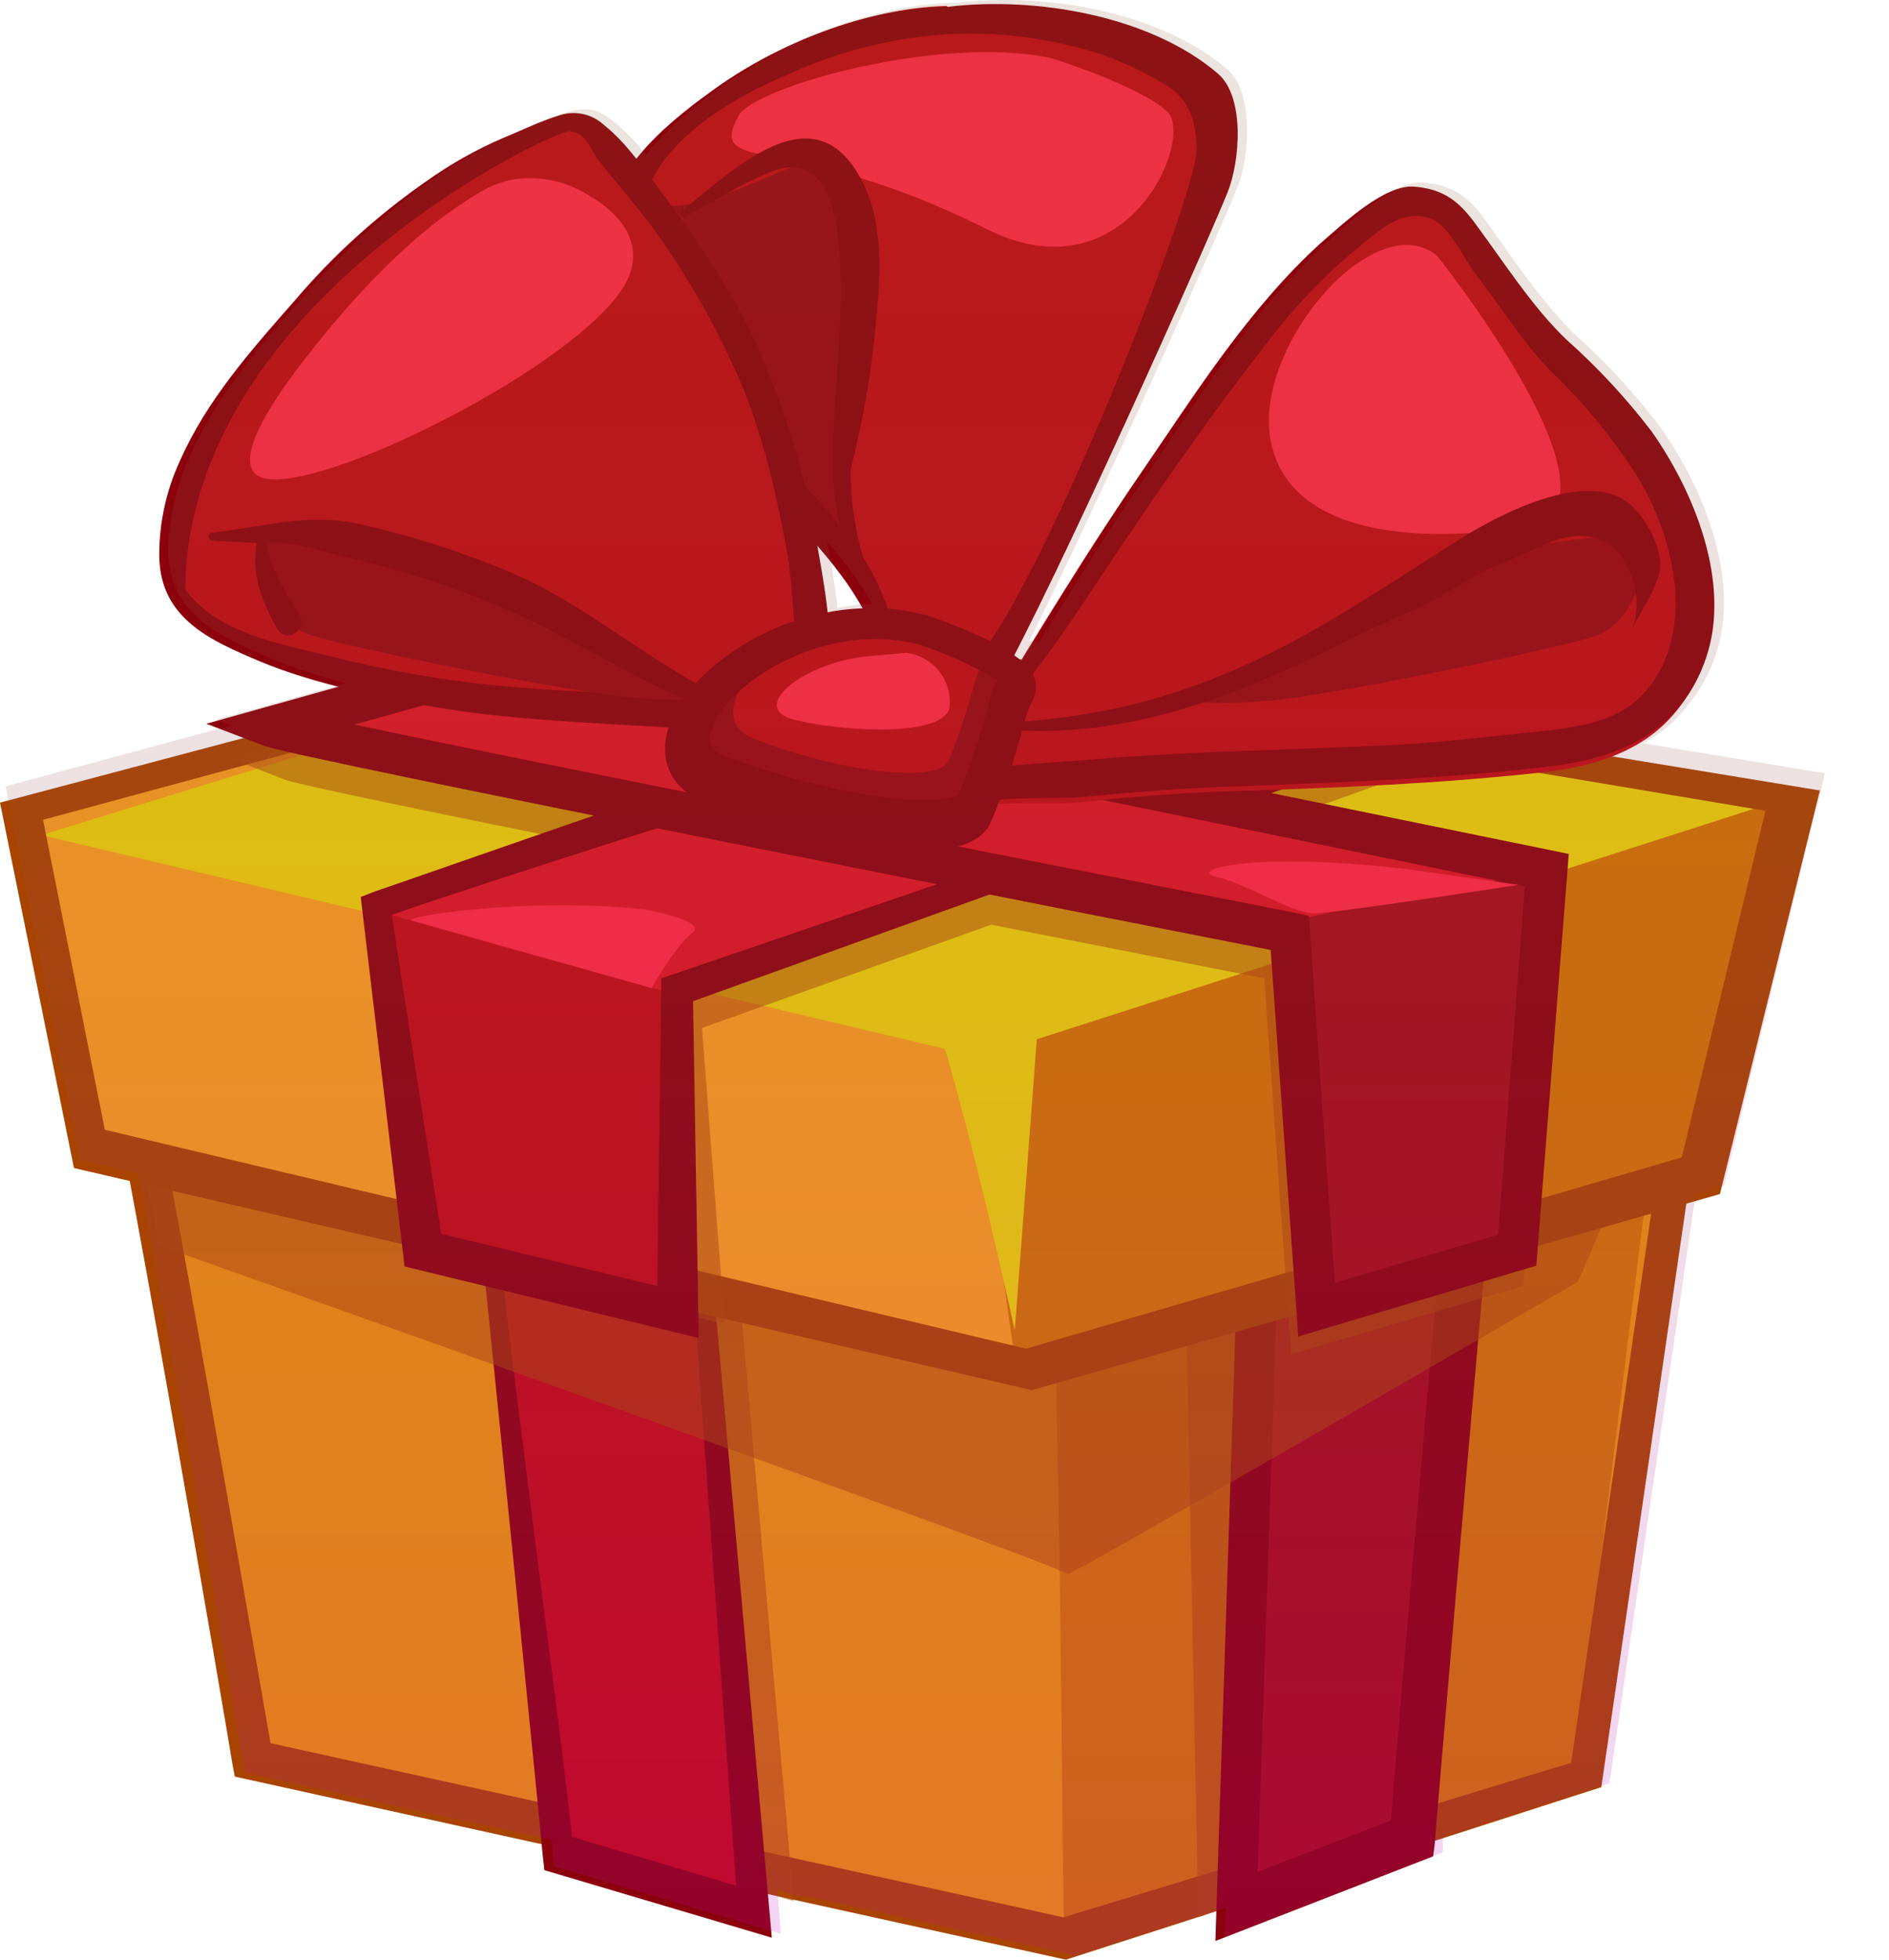 <svg width="27" height="28" viewBox="0 0 27 28" fill="none" xmlns="http://www.w3.org/2000/svg">
<path d="M1.638 14.374C1.94 15.374 3.612 25.14 3.612 25.14L15.224 27.697L22.691 25.279L24.688 12.572L1.638 14.374Z" fill="#EA9307"/>
<path d="M14.934 15.572C15.201 19.99 15.166 27.745 15.224 27.698C15.282 27.652 22.517 25.164 22.517 25.164L23.991 13.387L14.934 15.572Z" fill="#D37300"/>
<path d="M15.235 28L3.356 25.384L3.321 25.198C3.309 25.093 1.66 15.432 1.358 14.456L1.254 14.107L24.781 12.549L22.888 25.535L15.235 28ZM3.867 24.907L15.2 27.395L22.458 25.186L24.235 12.979L1.997 14.642C2.415 16.49 3.634 23.594 3.867 24.907Z" fill="#A84400"/>
<g style="mix-blend-mode:multiply" opacity="0.52">
<path d="M7.583 16.886C7.873 19.467 8.547 26.338 8.547 26.338L11.345 27.163L10.486 17.548L7.583 16.886Z" fill="#AD4905"/>
</g>
<path d="M7.014 17.025C7.304 19.617 7.978 26.489 7.978 26.489L10.776 27.314L9.917 17.688L7.014 17.025Z" fill="#C20B13"/>
<path d="M11.032 27.686L7.781 26.721L7.757 26.512C7.757 26.442 7.072 19.618 6.805 17.06L6.759 16.676L10.115 17.444L11.032 27.686ZM8.175 26.245L10.521 26.942L9.871 17.885L7.084 17.374C7.351 19.885 8.071 25.14 8.175 26.245Z" fill="#8C020C"/>
<g style="mix-blend-mode:multiply" opacity="0.52">
<path d="M16.919 17.049L17.128 27.396L20.252 26.187V26.012C20.252 25.943 20.844 19.002 21.088 16.444L21.134 16.002L16.919 17.049Z" fill="#AD4905"/>
</g>
<path d="M21.006 16.642C20.763 19.234 20.17 26.21 20.17 26.21L17.662 27.175L17.987 17.525L21.006 16.642Z" fill="#A50C17"/>
<path d="M17.372 27.733L17.709 17.432L21.378 16.351L21.343 16.781C21.1 19.35 20.507 26.279 20.507 26.349L20.484 26.523L17.372 27.733ZM18.278 17.746L17.976 26.744L19.88 26.012C19.962 24.965 20.426 19.606 20.658 17.048L18.278 17.746Z" fill="#8C020C"/>
<g style="mix-blend-mode:multiply" opacity="0.52">
<path d="M2.021 16.63C2.346 17.909 2.23 17.781 2.23 17.781C2.23 17.781 15.293 22.409 15.259 22.49C15.224 22.571 22.551 18.316 22.551 18.316C22.551 18.316 23.074 17.177 22.958 17.177C22.841 17.177 14.852 19.537 14.678 19.56C14.504 19.583 2.021 16.63 2.021 16.63Z" fill="#AD4905"/>
</g>
<path d="M0.278 11.503L1.242 16.386L14.678 19.56L24.281 16.77L25.593 11.352L10.3 8.794L0.278 11.503Z" fill="#ECD406"/>
<path d="M0.278 11.537L1.242 16.421L14.678 19.606L24.281 16.816L25.593 11.386L10.3 8.829L0.278 11.537Z" fill="#F99F1C"/>
<path d="M10.404 8.91L0.592 11.932L14.016 15.106L25.849 11.584L10.404 8.91Z" fill="#ECD406"/>
<path d="M14.016 15.107C13.958 15.688 14.504 19.409 14.504 19.409L24.34 16.537L25.594 11.387L14.016 15.107Z" fill="#D37300"/>
<path d="M14.748 19.862L1.057 16.689L0 11.468L10.347 8.725L26.012 11.294L24.583 17.061L14.748 19.862ZM1.498 16.142L14.666 19.27L24.038 16.537L25.234 11.585L10.323 9.085L0.615 11.713L1.498 16.142Z" fill="#A84400"/>
<g style="mix-blend-mode:multiply" opacity="0.52">
<path d="M18.081 11.793L20.485 10.933L15.166 9.98L15.108 10.003C14.644 10.119 13.796 10.387 12.786 10.712L7.618 9.654H7.549L3.275 10.829L4.077 11.142C4.262 11.212 6.237 11.619 8.664 12.107L5.621 13.177L5.412 13.247L6.144 17.874L10.359 18.92L10.034 14.688L14.168 13.212L18.07 13.979L18.453 19.351L21.774 18.374L22.215 12.642L18.081 11.793Z" fill="#AD4905"/>
</g>
<path d="M15.177 9.759C13.365 10.224 5.469 13.014 5.469 13.014L6.049 17.862L9.684 18.746L9.603 14.095L19.52 10.538L15.177 9.759Z" fill="#C20B13"/>
<path d="M5.237 12.955C5.76 13.153 9.685 14.211 9.685 14.211L19.416 10.711C19.416 10.711 15.236 9.607 15.143 9.677C15.05 9.746 5.237 12.955 5.237 12.955Z" fill="#DD1423"/>
<path d="M9.987 19.118L5.783 18.095L5.156 12.816L5.365 12.735C5.69 12.63 13.296 9.945 15.108 9.48L15.166 9.457L20.636 10.445L9.906 14.305L9.987 19.118ZM6.306 17.63L9.395 18.374L9.453 13.979L18.65 10.84L15.189 10.061C13.482 10.514 6.875 12.619 5.598 13.072L6.306 17.63Z" fill="#8C020C"/>
<path d="M3.879 10.374C4.378 10.572 18.429 13.327 18.429 13.327L18.824 18.71L21.681 17.861L22.11 12.432L7.363 9.409L3.879 10.374Z" fill="#DD1423"/>
<path d="M22.215 12.432C21.123 12.63 18.557 13.095 18.522 13.165C18.487 13.234 18.72 18.733 18.824 18.71L21.75 17.734L22.215 12.432Z" fill="#A50C17"/>
<path d="M18.556 19.095L18.162 13.573C15.967 13.143 4.261 10.841 3.774 10.655L2.949 10.341L7.35 9.108L7.42 9.132L22.423 12.201L21.959 18.084L18.556 19.095ZM5.063 10.352C7.583 10.887 13.981 12.154 18.487 13.038L18.707 13.085L19.079 18.328L21.413 17.642L21.796 12.666L7.374 9.713L5.063 10.352Z" fill="#8C020C"/>
<path d="M23.55 6.246C23.184 5.769 22.776 5.326 22.331 4.921C21.855 4.479 21.437 3.828 21.042 3.293C20.798 2.956 20.578 2.77 20.16 2.747C19.742 2.724 19.173 3.247 18.813 3.561C17.802 4.468 17.059 5.665 16.293 6.781C15.526 7.897 14.853 9.013 14.156 10.153H14.133C13.947 10.385 13.726 10.688 13.854 11.001C13.876 11.031 13.896 11.062 13.912 11.094C13.845 11.113 13.783 11.146 13.729 11.19C13.675 11.234 13.631 11.288 13.599 11.35C13.506 11.548 13.75 11.745 13.901 11.583C14.052 11.42 15.097 11.501 15.422 11.466C16.153 11.385 16.885 11.327 17.616 11.304C19.103 11.257 20.566 11.199 22.041 11.036C23.098 10.92 23.968 10.536 24.328 9.478C24.689 8.42 24.166 7.118 23.55 6.246Z" fill="#C20B13"/>
<path d="M23.608 6.166C23.245 5.69 22.836 5.25 22.389 4.852C21.913 4.399 21.495 3.748 21.1 3.213C20.856 2.876 20.635 2.702 20.217 2.667C19.799 2.632 19.23 3.167 18.87 3.48C17.86 4.399 17.117 5.585 16.35 6.701C15.584 7.817 14.91 8.945 14.214 10.072H14.19C14.005 10.317 13.784 10.607 13.912 10.921L13.97 11.014C13.902 11.036 13.84 11.07 13.786 11.116C13.732 11.162 13.688 11.219 13.656 11.282C13.563 11.468 13.807 11.665 13.958 11.514C14.109 11.363 15.154 11.421 15.479 11.386C16.211 11.316 16.943 11.258 17.674 11.235C19.16 11.177 20.624 11.13 22.099 10.956C23.155 10.84 24.026 10.456 24.386 9.398C24.746 8.34 24.224 7.038 23.608 6.166ZM23.411 9.991C22.981 10.386 22.273 10.421 21.727 10.479C21.181 10.537 20.38 10.63 19.706 10.654C18.441 10.712 17.175 10.735 15.898 10.828C15.375 10.875 14.841 10.898 14.318 10.956H14.202C14.158 10.928 14.119 10.893 14.086 10.851C13.981 10.7 14.063 10.503 14.167 10.328C14.876 9.584 15.456 8.654 16.025 7.805C16.757 6.713 17.523 5.631 18.348 4.597C18.68 4.198 19.049 3.832 19.451 3.504C19.753 3.26 20.078 2.957 20.496 3.143C20.717 3.248 20.937 3.713 21.088 3.911C21.46 4.387 21.762 4.899 22.191 5.329C22.635 5.755 23.029 6.231 23.364 6.747C23.956 7.666 24.293 9.154 23.411 9.991Z" fill="#8C020C"/>
<path d="M20.542 3.655C19.647 2.922 17.906 4.957 18.161 6.294C18.416 7.631 20.216 7.782 21.819 7.526C23.422 7.27 20.542 3.655 20.542 3.655Z" fill="#FF2943"/>
<path d="M16.885 10.014C17.791 9.723 20.31 8.096 21.53 7.863C22.749 7.631 23.492 7.619 23.515 7.794C23.539 7.968 23.422 8.91 22.749 9.107C22.076 9.305 18.952 9.956 18.104 10.014C17.699 10.054 17.29 10.054 16.885 10.014Z" fill="#990711"/>
<path d="M23.376 7.282C22.795 6.619 21.413 7.352 20.833 7.724C18.847 8.979 17.233 10.188 14.33 10.328C14.272 10.34 14.272 10.421 14.33 10.421C16.072 10.572 17.662 9.956 19.184 9.189C19.52 9.014 19.869 8.863 20.217 8.712C20.566 8.561 21.042 8.212 21.494 8.038C21.947 7.863 22.412 7.526 22.876 7.712C23.341 7.898 23.503 8.631 23.318 9.003C23.445 8.747 23.631 8.491 23.712 8.212C23.794 7.933 23.585 7.503 23.376 7.282Z" fill="#8C020C"/>
<path d="M17.314 1.027C16.385 0.225 14.783 -0.043 13.552 0.109C13.54 0.097 13.54 0.085 13.517 0.085C12.379 0.12 11.136 0.62 10.231 1.271C9.58 1.748 8.698 2.492 8.802 3.364C8.861 3.817 9.186 4.364 9.371 4.771C9.557 5.178 10.126 5.805 10.521 6.282C11.357 7.294 12.425 8.061 12.704 9.398V9.421C12.693 9.654 13.029 9.851 13.215 9.898C13.401 9.944 13.622 9.816 13.796 9.747C13.964 9.734 14.125 9.674 14.26 9.572C15.073 8.119 17.152 3.434 17.465 2.678C17.628 2.271 17.698 1.364 17.314 1.027Z" fill="#C20B13"/>
<path d="M9.371 2.922C10.521 3.167 12.565 1.178 12.263 2.992C11.461 7.689 13.111 9.7 12.971 9.607C12.832 9.514 12.158 7.608 11.461 6.933C10.765 6.259 9.255 4.876 9.162 4.213C9.069 3.55 9.371 2.922 9.371 2.922Z" fill="#990711"/>
<path d="M17.407 1.051C16.443 0.225 14.806 -0.054 13.552 0.097H13.517C12.355 0.121 11.078 0.632 10.149 1.318C9.487 1.795 8.582 2.55 8.686 3.446C8.744 3.911 9.069 4.48 9.267 4.887C9.464 5.294 10.045 5.957 10.44 6.434C11.299 7.48 12.402 8.259 12.681 9.631C12.681 9.642 12.669 9.642 12.669 9.654C12.658 9.898 13.075 10.014 13.25 10.049C13.43 10.073 13.613 10.053 13.784 9.991C13.865 10.014 14.213 9.887 14.26 9.805C15.096 8.317 17.233 3.527 17.546 2.748C17.721 2.318 17.802 1.388 17.407 1.051ZM13.691 9.654L13.645 9.689C13.544 9.726 13.438 9.746 13.331 9.747C13.184 9.761 13.035 9.753 12.89 9.724C12.832 8.805 12.518 8.096 11.914 7.399C11.31 6.701 10.393 5.782 9.824 4.794C9.557 4.318 9.081 3.539 9.174 2.992C9.348 2.039 10.44 1.411 11.264 1.062C11.957 0.746 12.7 0.553 13.459 0.493C14.2 0.444 14.943 0.531 15.653 0.748C15.986 0.856 16.305 1 16.606 1.179C17 1.399 17.093 1.713 17.105 2.12C17.128 2.795 14.515 9.375 13.691 9.654Z" fill="#8C020C"/>
<path d="M15.026 0.83C13.435 0.493 10.787 1.237 10.555 1.655C10.091 2.516 11.275 1.853 14.097 3.271C16.117 4.283 17.081 1.969 16.686 1.597C16.292 1.225 15.026 0.83 15.026 0.83Z" fill="#FF2943"/>
<path d="M12.263 7.7C12.193 7.372 12.158 7.036 12.158 6.7C12.326 6.06 12.442 5.406 12.506 4.747C12.576 4.061 12.657 3.259 12.332 2.608C11.659 1.259 10.509 2.41 9.743 3.015C9.696 3.05 9.754 3.119 9.801 3.096C10.195 2.887 10.556 2.643 10.985 2.468C11.775 2.131 11.949 2.968 11.995 3.573C12.088 4.666 11.868 5.77 11.914 6.875C11.949 7.642 12.239 8.316 12.518 9.037C12.576 8.572 12.367 8.142 12.263 7.7Z" fill="#8C020C"/>
<path d="M11.276 10.515C11.367 10.432 11.452 10.342 11.531 10.248H11.496C11.508 10.242 11.518 10.234 11.527 10.224C11.535 10.214 11.54 10.202 11.543 10.19C11.88 9.387 11.682 8.411 11.531 7.574C11.375 6.702 11.118 5.851 10.765 5.039C10.416 4.214 9.917 3.481 9.371 2.772C9.127 2.447 8.895 2.075 8.558 1.819C8.222 1.563 8.21 1.621 7.931 1.703C7.669 1.786 7.413 1.887 7.165 2.005C6.783 2.172 6.418 2.374 6.073 2.609C5.395 3.09 4.779 3.652 4.239 4.284C3.635 4.97 3.008 5.679 2.636 6.527C2.452 6.941 2.354 7.388 2.346 7.841C2.369 8.725 3.066 9.027 3.774 9.318C4.482 9.608 5.551 9.852 6.445 9.992C7.339 10.132 8.373 10.166 9.336 10.236C9.975 10.271 10.602 10.434 11.229 10.55L11.276 10.515Z" fill="#C20B13"/>
<path d="M11.404 10.676C11.498 10.592 11.583 10.498 11.659 10.397H11.624C11.648 10.389 11.669 10.372 11.682 10.351C12.019 9.525 11.81 8.525 11.659 7.665C11.499 6.778 11.238 5.912 10.881 5.084C10.521 4.235 10.01 3.491 9.464 2.759C9.209 2.422 8.965 2.05 8.628 1.782C8.542 1.703 8.436 1.65 8.321 1.627C8.206 1.605 8.088 1.614 7.978 1.654C7.711 1.736 7.456 1.864 7.2 1.968C6.807 2.136 6.433 2.347 6.085 2.596C5.387 3.082 4.754 3.656 4.204 4.305C3.589 5.003 2.95 5.723 2.567 6.595C2.373 7.018 2.274 7.479 2.276 7.944C2.288 8.839 3.008 9.153 3.728 9.455C4.448 9.758 5.551 10.002 6.457 10.141C7.363 10.281 8.431 10.327 9.418 10.386C10.08 10.432 10.707 10.595 11.357 10.711L11.404 10.676ZM7.641 9.839C6.734 9.779 5.832 9.643 4.947 9.432C4.169 9.223 3.147 9.107 2.648 8.421V8.386C2.718 4.293 7.908 1.864 8.141 1.875C8.373 1.887 8.443 2.143 8.559 2.294C8.814 2.619 9.081 2.922 9.325 3.247C9.789 3.887 10.186 4.573 10.51 5.293C10.87 6.084 11.067 6.921 11.23 7.781C11.392 8.642 11.322 9.502 11.52 10.339C11.055 10.206 10.582 10.105 10.103 10.037C9.302 9.886 8.454 9.909 7.641 9.839Z" fill="#8C020C"/>
<path d="M7.42 2.552C7.228 2.575 7.042 2.638 6.875 2.738C5.899 3.307 5.04 4.249 4.355 5.133C4.204 5.33 3.194 6.598 3.728 6.819C4.483 7.121 8.349 5.191 8.953 4.028C9.22 3.505 8.895 3.075 8.442 2.808C8.141 2.609 7.78 2.518 7.42 2.552Z" fill="#FF2943"/>
<path d="M10.3 9.969C9.395 9.678 6.875 8.05 5.655 7.818C4.436 7.585 3.693 7.585 3.67 7.76C3.646 7.934 3.763 8.864 4.436 9.073C5.11 9.283 8.233 9.91 9.081 9.969C9.487 10.008 9.895 10.008 10.3 9.969Z" fill="#990711"/>
<path d="M11.218 10.306C9.662 9.876 8.593 8.69 7.188 8.132C6.515 7.856 5.82 7.638 5.109 7.481C4.366 7.33 3.786 7.528 3.042 7.609C3.027 7.609 3.012 7.615 3.001 7.626C2.99 7.637 2.984 7.652 2.984 7.667C2.984 7.683 2.99 7.697 3.001 7.708C3.012 7.719 3.027 7.725 3.042 7.725L3.67 7.76C3.588 8.202 3.739 8.586 3.96 8.981C4.076 9.202 4.413 9.004 4.285 8.795C4.157 8.586 3.855 8.144 3.809 7.76H4.018C4.355 7.772 4.657 7.9 4.982 7.969C5.732 8.142 6.467 8.38 7.176 8.679C8.523 9.26 9.696 10.155 11.159 10.457C11.241 10.481 11.31 10.329 11.218 10.306Z" fill="#8C020C"/>
<path d="M13.191 8.921C11.078 8.387 8.941 10.561 10.265 11.072C11.868 11.7 13.772 11.944 13.958 11.479C14.376 10.502 14.411 9.991 14.562 9.724C14.713 9.456 13.191 8.921 13.191 8.921Z" fill="#990711"/>
<path d="M12.983 8.945C11.392 8.538 9.789 10.177 10.788 10.561C11.996 11.026 13.412 11.212 13.563 10.863C13.865 10.131 13.9 9.747 14.016 9.538C14.132 9.328 12.983 8.945 12.983 8.945Z" fill="#C20B13"/>
<path d="M13.146 12.154C12.344 12.154 11.148 11.886 10.103 11.48C9.662 11.317 9.441 10.956 9.522 10.526C9.685 9.678 10.997 8.689 12.449 8.689C12.704 8.685 12.957 8.716 13.204 8.782H13.227C14.156 9.108 14.678 9.399 14.783 9.678C14.802 9.73 14.81 9.787 14.806 9.843C14.802 9.899 14.787 9.954 14.76 10.003C14.696 10.141 14.645 10.286 14.609 10.433C14.493 10.877 14.346 11.313 14.167 11.735C14.051 12.014 13.715 12.154 13.146 12.154ZM12.507 9.131C11.311 9.131 10.254 9.957 10.149 10.491C10.138 10.608 10.149 10.724 10.37 10.805C11.346 11.177 12.484 11.433 13.204 11.433C13.552 11.433 13.68 11.375 13.703 11.352C13.865 10.958 14.001 10.554 14.109 10.143C14.144 9.996 14.19 9.852 14.249 9.712C13.889 9.502 13.507 9.33 13.111 9.201C12.913 9.155 12.71 9.131 12.507 9.131Z" fill="#8C020C"/>
<path d="M13.319 14.362C13.9 16.187 14.504 19.012 14.504 19.012L14.852 14.42L13.319 14.362Z" fill="#ECD406"/>
<path d="M12.437 9.374C11.519 9.444 10.672 10.107 11.345 10.281C12.019 10.455 13.54 10.548 13.575 10.083C13.588 9.902 13.532 9.723 13.417 9.583C13.303 9.442 13.139 9.351 12.959 9.328L12.437 9.374Z" fill="#FF2943"/>
<path d="M9.197 12.991C7.455 12.816 5.702 13.107 5.888 13.153C6.073 13.2 9.313 14.118 9.313 14.118C9.313 14.118 9.662 13.502 9.894 13.328C10.126 13.153 9.197 12.991 9.197 12.991Z" fill="#FF2943"/>
<path d="M20.054 12.41C17.871 12.166 16.965 12.433 17.383 12.527C17.801 12.62 18.475 13.05 18.777 13.05C19.079 13.05 21.703 12.643 21.703 12.643L20.054 12.41Z" fill="#FF2943"/>
<path style="mix-blend-mode:multiply" opacity="0.17" d="M25.977 11.526L26.081 11.049L23.48 10.619C23.747 10.482 23.978 10.282 24.154 10.038C24.318 9.834 24.444 9.601 24.525 9.352C24.885 8.282 24.351 6.98 23.735 6.108C23.376 5.632 22.972 5.192 22.528 4.794C22.052 4.341 21.622 3.69 21.239 3.155C20.995 2.818 20.774 2.643 20.345 2.609C19.915 2.574 19.369 3.109 19.009 3.422C18.497 3.894 18.035 4.416 17.627 4.98C17.209 5.55 16.826 6.143 16.431 6.724C15.874 7.526 15.363 8.352 14.852 9.177L14.713 9.154C15.665 7.259 17.407 3.376 17.685 2.678C17.86 2.26 17.929 1.33 17.546 0.993C16.582 0.167 14.945 -0.112 13.691 0.039H13.656C12.483 0.062 11.206 0.574 10.288 1.26C9.893 1.526 9.537 1.847 9.232 2.213C9.094 2.031 8.934 1.867 8.756 1.725C8.535 1.551 8.396 1.527 8.117 1.597C7.852 1.688 7.592 1.792 7.339 1.911C6.943 2.081 6.566 2.292 6.212 2.539C5.519 3.03 4.887 3.604 4.331 4.248C3.716 4.945 3.077 5.666 2.705 6.538C2.514 6.962 2.411 7.421 2.404 7.887C2.427 8.782 3.147 9.096 3.855 9.398C4.209 9.546 4.574 9.667 4.947 9.759L3.089 10.282L3.309 10.363L0.081 11.235L1.138 16.572L1.974 16.769C2.566 19.931 3.449 25.059 3.46 25.14L3.495 25.326L7.885 26.291C7.896 26.396 7.896 26.454 7.896 26.454L7.919 26.663L11.159 27.628L11.113 27L11.217 27.035L11.473 27.105V27.081L15.375 27.942L17.523 27.256L17.5 27.674L20.623 26.465V26.291C20.624 26.275 20.628 26.259 20.635 26.244L23.004 25.477L24.235 17.072L24.641 16.944L25.965 11.526H25.977ZM11.972 8.689C11.937 8.364 11.879 8.038 11.821 7.736C12.067 8.011 12.285 8.311 12.472 8.631C12.303 8.632 12.136 8.652 11.972 8.689Z" fill="url(#paint0_linear_1_673)"/>
<defs>
<linearGradient id="paint0_linear_1_673" x1="13.081" y1="27.945" x2="13.081" y2="0.004" gradientUnits="userSpaceOnUse">
<stop offset="0.02" stop-color="#BF00BF"/>
<stop offset="0.13" stop-color="#B414A4"/>
<stop offset="0.31" stop-color="#A52E7F"/>
<stop offset="0.48" stop-color="#9A4361"/>
<stop offset="0.66" stop-color="#92524D"/>
<stop offset="0.83" stop-color="#8D5B40"/>
<stop offset="1" stop-color="#8B5E3C"/>
</linearGradient>
</defs>
</svg>
